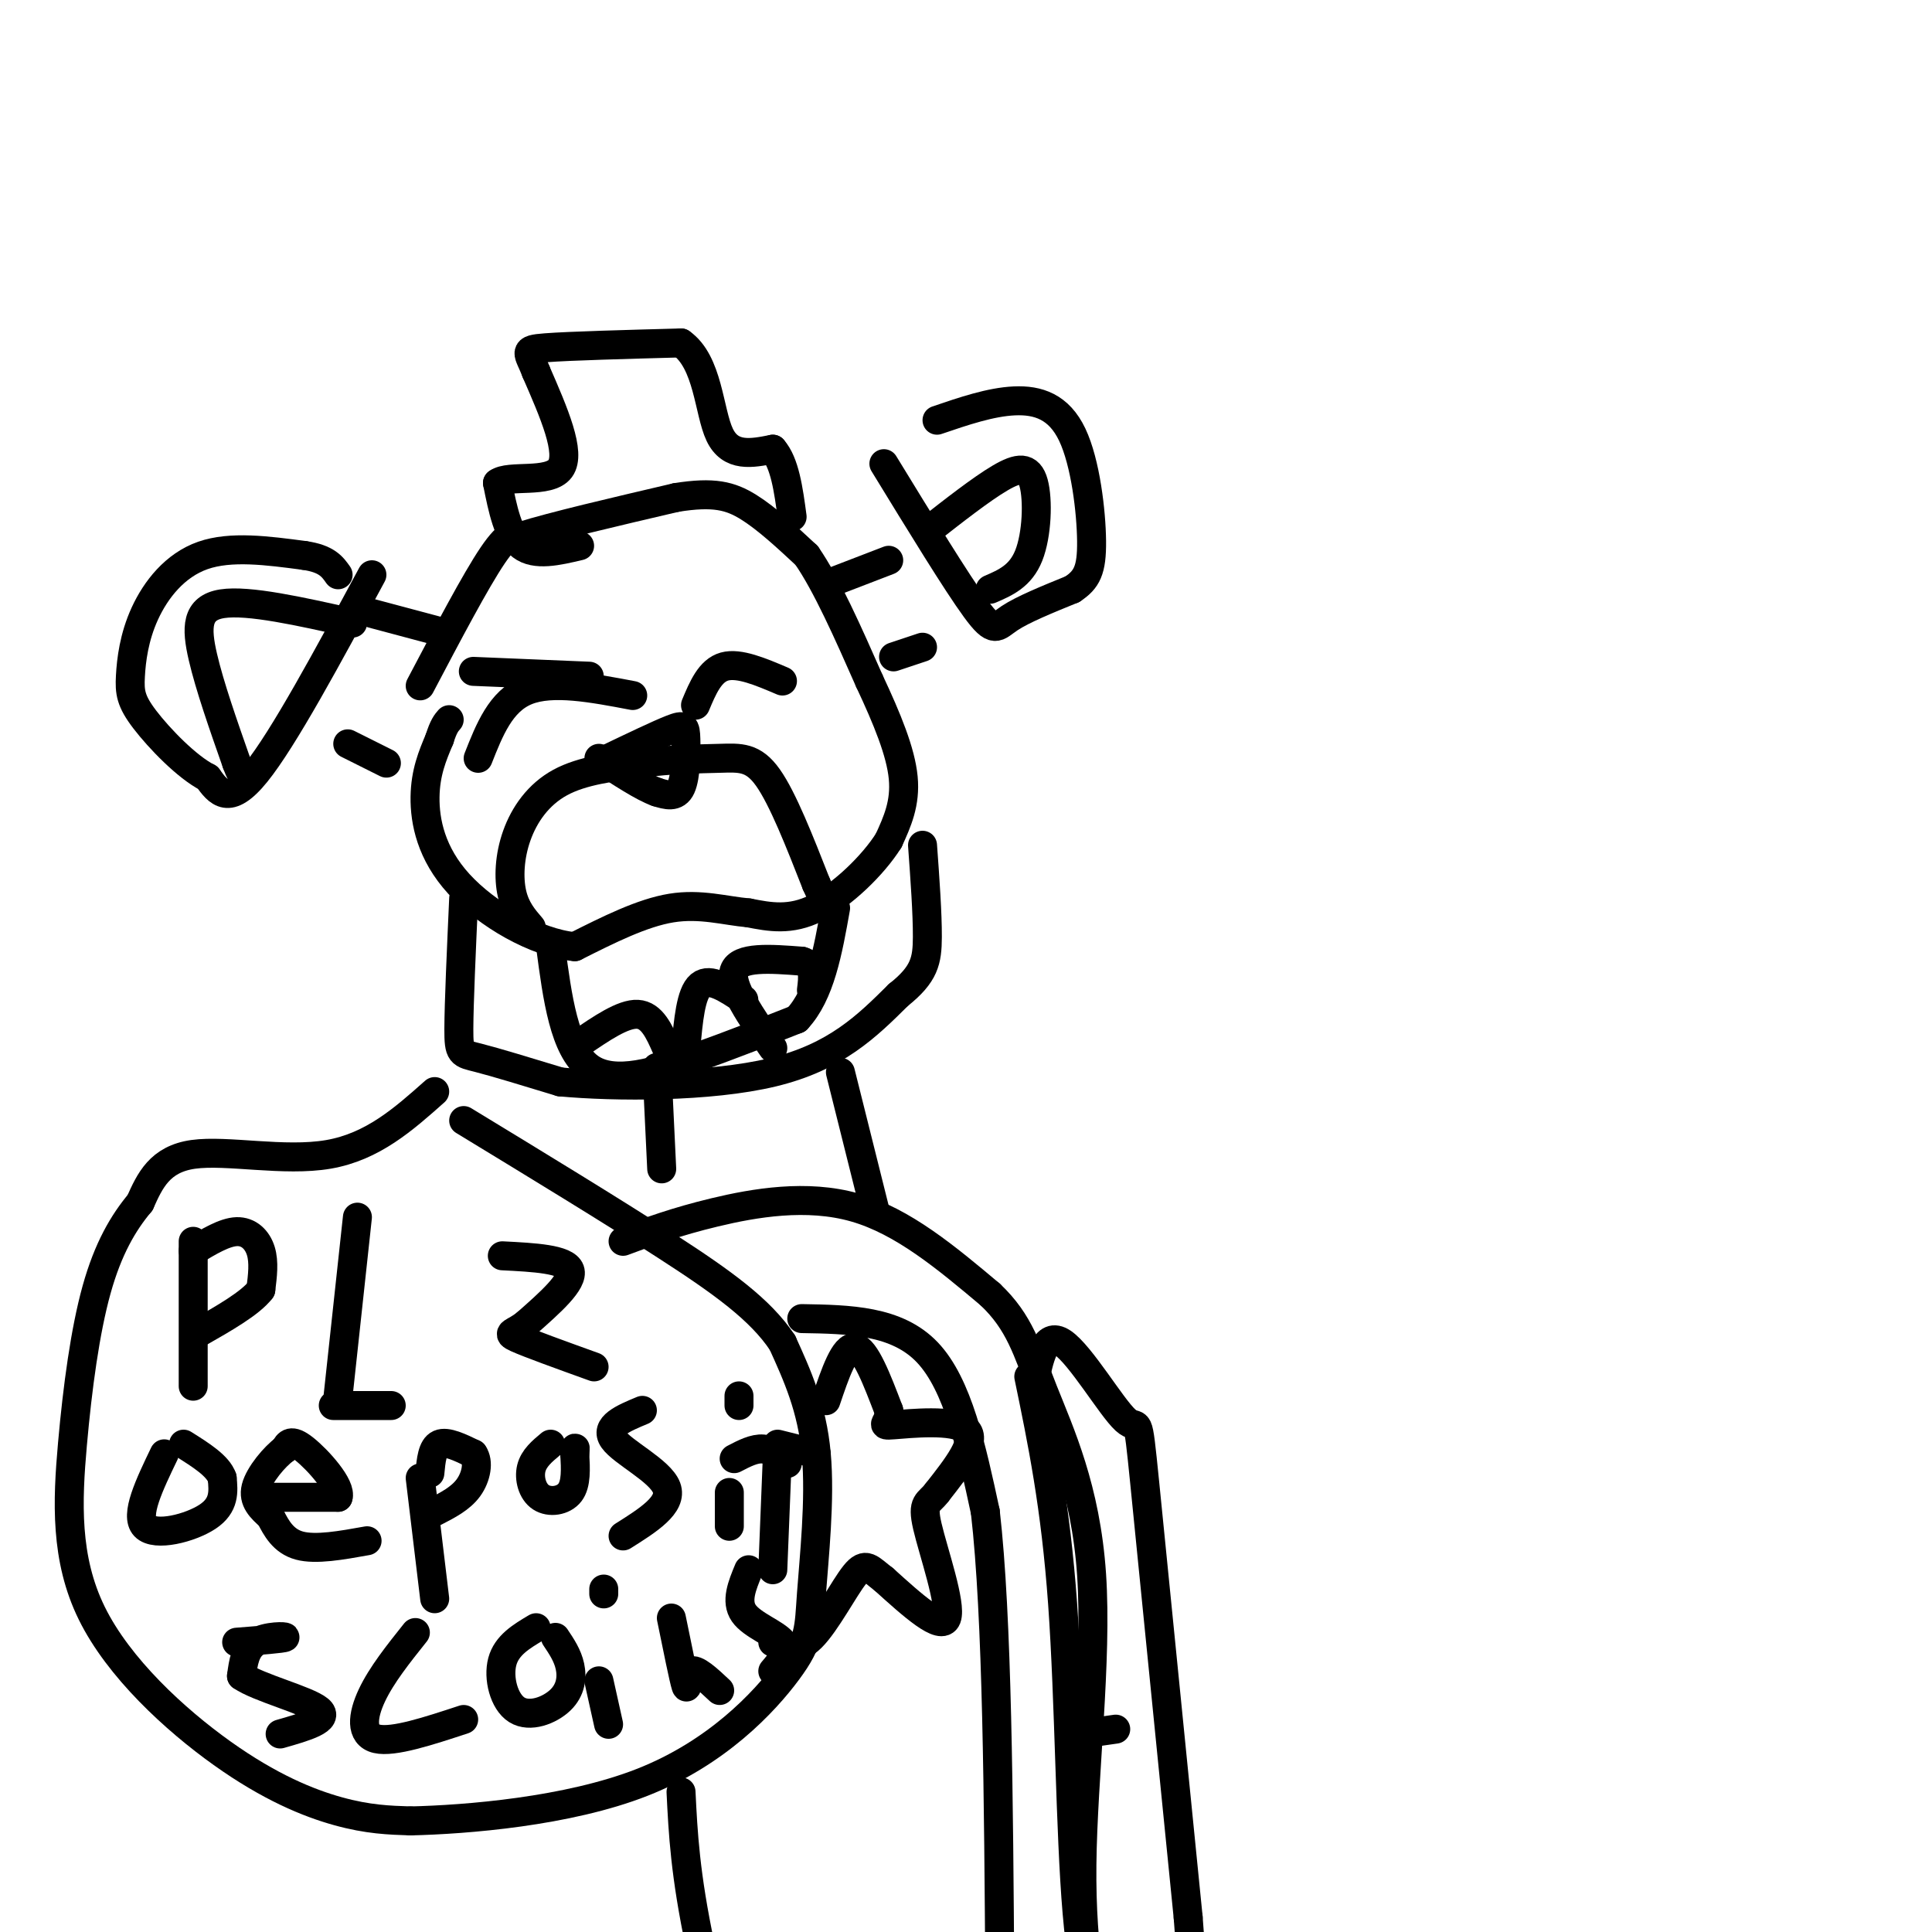 <svg viewBox='0 0 400 400' version='1.1' xmlns='http://www.w3.org/2000/svg' xmlns:xlink='http://www.w3.org/1999/xlink'><g fill='none' stroke='#000000' stroke-width='6' stroke-linecap='round' stroke-linejoin='round'><path d='M87,142c5.750,-10.917 11.500,-21.833 15,-27c3.500,-5.167 4.750,-4.583 6,-4'/><path d='M108,111c6.333,-2.000 19.167,-5.000 32,-8'/><path d='M140,103c7.778,-1.244 11.222,-0.356 15,2c3.778,2.356 7.889,6.178 12,10'/><path d='M167,115c4.167,6.000 8.583,16.000 13,26'/><path d='M180,141c3.711,7.911 6.489,14.689 7,20c0.511,5.311 -1.244,9.156 -3,13'/><path d='M184,174c-3.178,5.089 -9.622,11.311 -15,14c-5.378,2.689 -9.689,1.844 -14,1'/><path d='M155,189c-4.844,-0.422 -9.956,-1.978 -16,-1c-6.044,0.978 -13.022,4.489 -20,8'/><path d='M119,196c-8.071,-0.774 -18.250,-6.708 -24,-13c-5.750,-6.292 -7.071,-12.940 -7,-18c0.071,-5.060 1.536,-8.530 3,-12'/><path d='M91,153c0.833,-2.667 1.417,-3.333 2,-4'/><path d='M110,192c-1.637,-1.905 -3.274,-3.810 -4,-7c-0.726,-3.190 -0.542,-7.667 1,-12c1.542,-4.333 4.440,-8.524 9,-11c4.560,-2.476 10.780,-3.238 17,-4'/><path d='M133,158c5.774,-0.821 11.708,-0.875 16,-1c4.292,-0.125 6.940,-0.321 10,4c3.060,4.321 6.530,13.161 10,22'/><path d='M169,183c1.667,3.667 0.833,1.833 0,0'/><path d='M126,157c5.155,-2.470 10.310,-4.940 13,-6c2.690,-1.060 2.917,-0.708 3,2c0.083,2.708 0.024,7.774 -1,10c-1.024,2.226 -3.012,1.613 -5,1'/><path d='M136,164c-2.833,-1.000 -7.417,-4.000 -12,-7'/><path d='M120,113c-4.583,1.083 -9.167,2.167 -12,0c-2.833,-2.167 -3.917,-7.583 -5,-13'/><path d='M103,100c2.333,-1.800 10.667,0.200 13,-3c2.333,-3.200 -1.333,-11.600 -5,-20'/><path d='M111,77c-1.578,-4.178 -3.022,-4.622 2,-5c5.022,-0.378 16.511,-0.689 28,-1'/><path d='M141,71c5.644,3.933 5.756,14.267 8,19c2.244,4.733 6.622,3.867 11,3'/><path d='M160,93c2.500,2.833 3.250,8.417 4,14'/><path d='M171,121c0.000,0.000 13.000,-5.000 13,-5'/><path d='M185,136c0.000,0.000 6.000,-2.000 6,-2'/><path d='M183,96c7.533,12.311 15.067,24.622 19,30c3.933,5.378 4.267,3.822 7,2c2.733,-1.822 7.867,-3.911 13,-6'/><path d='M222,122c3.019,-1.984 4.067,-3.944 4,-10c-0.067,-6.056 -1.249,-16.207 -4,-22c-2.751,-5.793 -7.072,-7.226 -12,-7c-4.928,0.226 -10.464,2.113 -16,4'/><path d='M92,131c0.000,0.000 -15.000,-4.000 -15,-4'/><path d='M80,158c0.000,0.000 -8.000,-4.000 -8,-4'/><path d='M77,119c-9.167,17.000 -18.333,34.000 -24,41c-5.667,7.000 -7.833,4.000 -10,1'/><path d='M43,161c-4.294,-2.177 -10.029,-8.119 -13,-12c-2.971,-3.881 -3.178,-5.700 -3,-9c0.178,-3.300 0.740,-8.081 3,-13c2.260,-4.919 6.217,-9.977 12,-12c5.783,-2.023 13.391,-1.012 21,0'/><path d='M63,115c4.667,0.667 5.833,2.333 7,4'/><path d='M144,146c1.500,-3.583 3.000,-7.167 6,-8c3.000,-0.833 7.500,1.083 12,3'/><path d='M122,140c0.000,0.000 -24.000,-1.000 -24,-1'/><path d='M73,129c-10.800,-2.422 -21.600,-4.844 -27,-4c-5.400,0.844 -5.400,4.956 -4,11c1.400,6.044 4.200,14.022 7,22'/><path d='M49,158c1.500,4.000 1.750,3.000 2,2'/><path d='M192,110c5.565,-4.357 11.131,-8.714 15,-11c3.869,-2.286 6.042,-2.500 7,1c0.958,3.500 0.702,10.714 -1,15c-1.702,4.286 -4.851,5.643 -8,7'/><path d='M96,186c-0.489,10.844 -0.978,21.689 -1,27c-0.022,5.311 0.422,5.089 4,6c3.578,0.911 10.289,2.956 17,5'/><path d='M116,224c11.267,1.044 30.933,1.156 44,-2c13.067,-3.156 19.533,-9.578 26,-16'/><path d='M186,206c5.422,-4.311 5.978,-7.089 6,-12c0.022,-4.911 -0.489,-11.956 -1,-19'/><path d='M114,196c1.400,10.600 2.800,21.200 8,25c5.200,3.800 14.200,0.800 22,-2c7.800,-2.800 14.400,-5.400 21,-8'/><path d='M165,211c4.833,-5.167 6.417,-14.083 8,-23'/><path d='M120,216c4.500,-3.083 9.000,-6.167 12,-6c3.000,0.167 4.500,3.583 6,7'/><path d='M160,217c-4.500,-6.500 -9.000,-13.000 -8,-16c1.000,-3.000 7.500,-2.500 14,-2'/><path d='M166,199c2.667,0.667 2.333,3.333 2,6'/><path d='M142,217c0.500,-5.667 1.000,-11.333 3,-13c2.000,-1.667 5.500,0.667 9,3'/><path d='M90,226c-6.422,5.711 -12.844,11.422 -22,13c-9.156,1.578 -21.044,-0.978 -28,0c-6.956,0.978 -8.978,5.489 -11,10'/><path d='M29,249c-3.465,4.138 -6.628,9.483 -9,18c-2.372,8.517 -3.953,20.205 -5,32c-1.047,11.795 -1.559,23.698 4,35c5.559,11.302 17.189,22.004 27,29c9.811,6.996 17.803,10.284 24,12c6.197,1.716 10.598,1.858 15,2'/><path d='M85,377c11.443,-0.262 32.550,-1.918 48,-8c15.450,-6.082 25.244,-16.589 30,-23c4.756,-6.411 4.473,-8.726 5,-16c0.527,-7.274 1.865,-19.507 1,-29c-0.865,-9.493 -3.932,-16.247 -7,-23'/><path d='M162,278c-4.556,-6.867 -12.444,-12.533 -24,-20c-11.556,-7.467 -26.778,-16.733 -42,-26'/><path d='M40,257c0.000,0.000 0.000,30.000 0,30'/><path d='M40,259c3.244,-1.956 6.489,-3.911 9,-4c2.511,-0.089 4.289,1.689 5,4c0.711,2.311 0.356,5.156 0,8'/><path d='M54,267c-2.167,2.833 -7.583,5.917 -13,9'/><path d='M74,252c0.000,0.000 -4.000,37.000 -4,37'/><path d='M69,291c0.000,0.000 12.000,0.000 12,0'/><path d='M104,260c6.583,0.333 13.167,0.667 14,3c0.833,2.333 -4.083,6.667 -9,11'/><path d='M109,274c-2.556,2.111 -4.444,1.889 -2,3c2.444,1.111 9.222,3.556 16,6'/><path d='M34,301c-3.067,6.378 -6.133,12.756 -4,15c2.133,2.244 9.467,0.356 13,-2c3.533,-2.356 3.267,-5.178 3,-8'/><path d='M46,306c-0.833,-2.500 -4.417,-4.750 -8,-7'/><path d='M56,310c0.000,0.000 14.000,0.000 14,0'/><path d='M70,310c0.800,-2.222 -4.200,-7.778 -7,-10c-2.800,-2.222 -3.400,-1.111 -4,0'/><path d='M59,300c-2.089,1.511 -5.311,5.289 -6,8c-0.689,2.711 1.156,4.356 3,6'/><path d='M56,314c1.178,2.311 2.622,5.089 6,6c3.378,0.911 8.689,-0.044 14,-1'/><path d='M87,306c0.000,0.000 3.000,25.000 3,25'/><path d='M89,305c0.250,-2.667 0.500,-5.333 2,-6c1.500,-0.667 4.250,0.667 7,2'/><path d='M98,301c1.178,1.644 0.622,4.756 -1,7c-1.622,2.244 -4.311,3.622 -7,5'/><path d='M114,299c-1.744,1.452 -3.488,2.905 -4,5c-0.512,2.095 0.208,4.833 2,6c1.792,1.167 4.655,0.762 6,-1c1.345,-1.762 1.173,-4.881 1,-8'/><path d='M119,301c0.167,-1.500 0.083,-1.250 0,-1'/><path d='M133,292c-3.956,1.644 -7.911,3.289 -6,6c1.911,2.711 9.689,6.489 11,10c1.311,3.511 -3.844,6.756 -9,10'/><path d='M151,309c0.000,0.000 0.000,7.000 0,7'/><path d='M153,289c0.000,0.000 0.000,2.000 0,2'/><path d='M161,300c0.000,0.000 -1.000,25.000 -1,25'/><path d='M161,299c0.000,0.000 8.000,2.000 8,2'/><path d='M152,302c2.083,-1.083 4.167,-2.167 6,-2c1.833,0.167 3.417,1.583 5,3'/><path d='M49,340c4.822,-0.378 9.644,-0.756 10,-1c0.356,-0.244 -3.756,-0.356 -6,1c-2.244,1.356 -2.622,4.178 -3,7'/><path d='M50,347c3.444,2.422 13.556,4.978 16,7c2.444,2.022 -2.778,3.511 -8,5'/><path d='M86,338c-3.511,4.400 -7.022,8.800 -9,13c-1.978,4.200 -2.422,8.200 1,9c3.422,0.800 10.711,-1.600 18,-4'/><path d='M111,337c-3.046,1.812 -6.093,3.624 -7,7c-0.907,3.376 0.324,8.317 3,10c2.676,1.683 6.797,0.107 9,-2c2.203,-2.107 2.486,-4.745 2,-7c-0.486,-2.255 -1.743,-4.128 -3,-6'/><path d='M124,348c0.000,0.000 2.000,9.000 2,9'/><path d='M125,329c0.000,0.000 0.000,1.000 0,1'/><path d='M139,335c1.289,6.333 2.578,12.667 3,14c0.422,1.333 -0.022,-2.333 1,-3c1.022,-0.667 3.511,1.667 6,4'/><path d='M155,325c-1.356,3.267 -2.711,6.533 -1,9c1.711,2.467 6.489,4.133 8,6c1.511,1.867 -0.244,3.933 -2,6'/><path d='M174,222c0.000,0.000 7.000,28.000 7,28'/><path d='M136,221c0.000,0.000 1.000,21.000 1,21'/><path d='M129,257c5.422,-2.022 10.844,-4.044 19,-6c8.156,-1.956 19.044,-3.844 29,-1c9.956,2.844 18.978,10.422 28,18'/><path d='M205,268c6.169,5.831 7.592,11.408 11,20c3.408,8.592 8.802,20.198 10,38c1.198,17.802 -1.801,41.801 -2,60c-0.199,18.199 2.400,30.600 5,43'/><path d='M171,290c1.917,-5.667 3.833,-11.333 6,-11c2.167,0.333 4.583,6.667 7,13'/><path d='M184,292c0.345,2.786 -2.292,3.250 1,3c3.292,-0.250 12.512,-1.214 15,1c2.488,2.214 -1.756,7.607 -6,13'/><path d='M194,309c-1.774,2.369 -3.208,1.792 -2,7c1.208,5.208 5.060,16.202 4,19c-1.060,2.798 -7.030,-2.601 -13,-8'/><path d='M183,327c-2.929,-2.226 -3.750,-3.792 -6,-1c-2.250,2.792 -5.929,9.940 -9,13c-3.071,3.060 -5.536,2.030 -8,1'/><path d='M141,371c0.417,8.500 0.833,17.000 4,32c3.167,15.000 9.083,36.500 15,58'/><path d='M166,273c9.833,0.167 19.667,0.333 26,7c6.333,6.667 9.167,19.833 12,33'/><path d='M204,313c2.500,21.667 2.750,59.333 3,97'/><path d='M214,287c1.131,-5.762 2.262,-11.524 6,-9c3.738,2.524 10.083,13.333 13,16c2.917,2.667 2.405,-2.810 4,13c1.595,15.810 5.298,52.905 9,90'/><path d='M246,397c1.667,20.833 1.333,27.917 1,35'/><path d='M213,285c2.778,13.400 5.556,26.800 7,47c1.444,20.200 1.556,47.200 3,64c1.444,16.800 4.222,23.400 7,30'/><path d='M224,359c0.000,0.000 7.000,-1.000 7,-1'/><path d='M131,144c-8.333,-1.583 -16.667,-3.167 -22,-1c-5.333,2.167 -7.667,8.083 -10,14'/></g>
</svg>